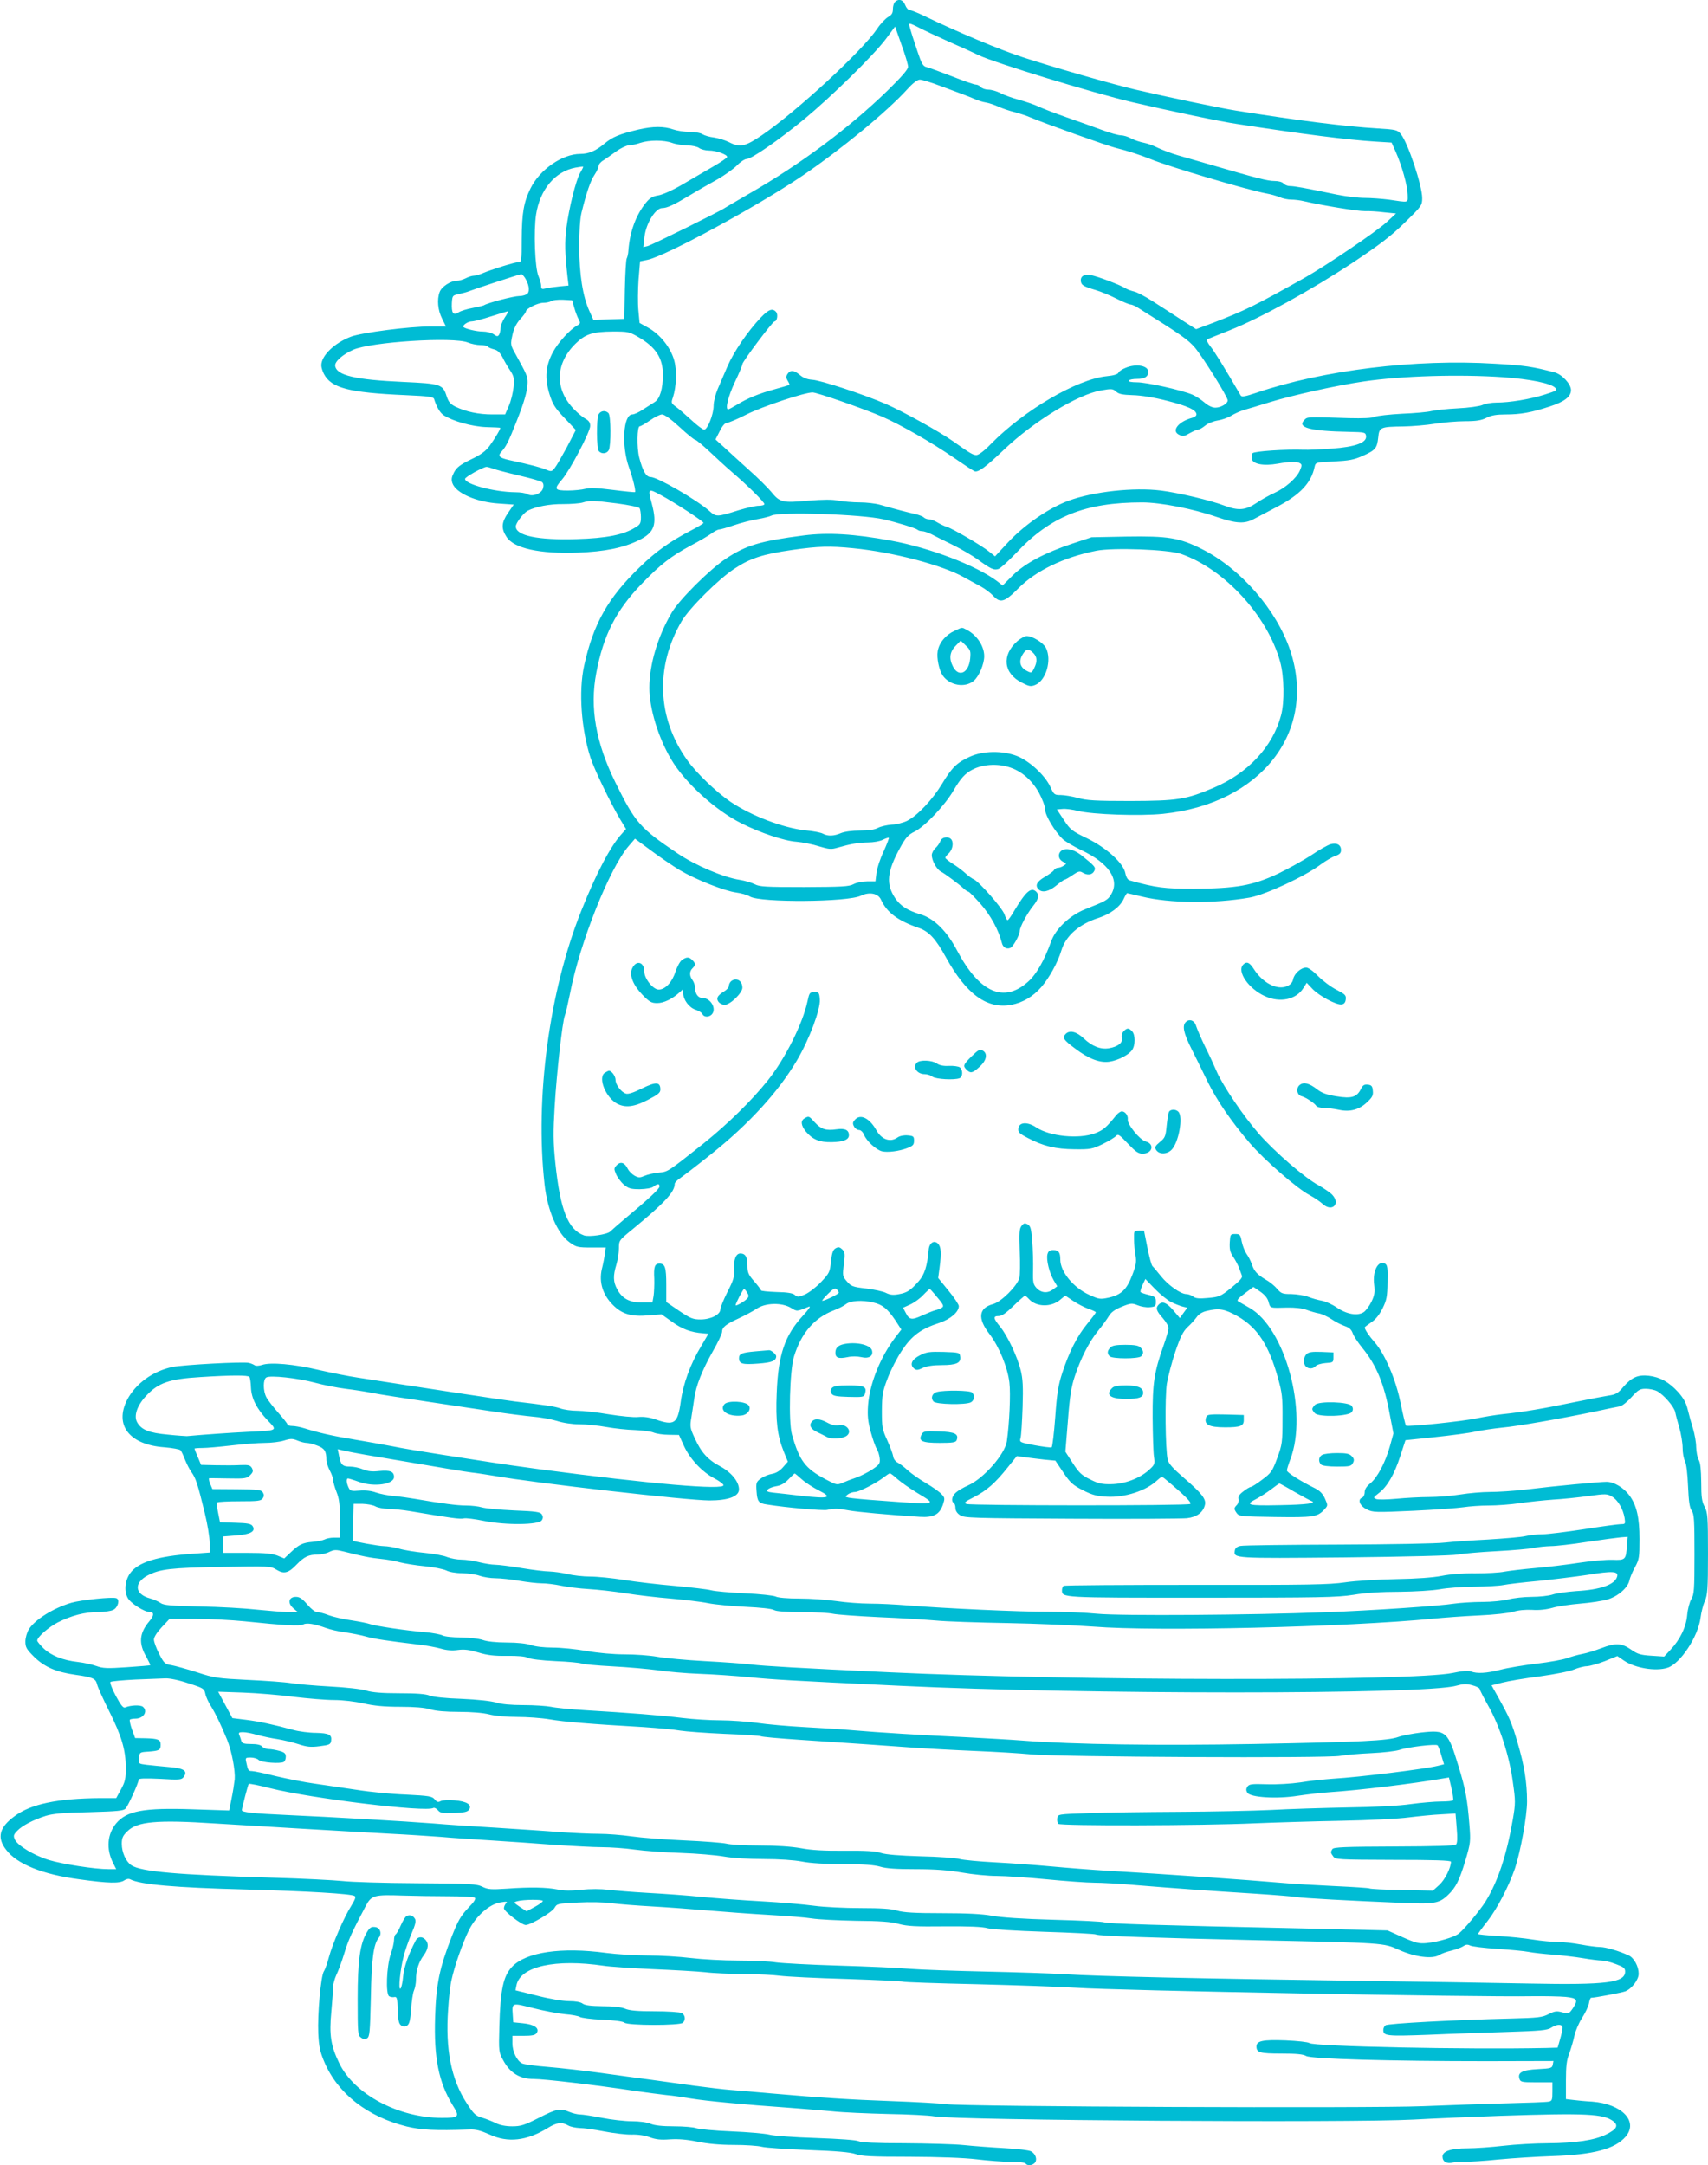 <?xml version="1.0" standalone="no"?>
<!DOCTYPE svg PUBLIC "-//W3C//DTD SVG 20010904//EN"
 "http://www.w3.org/TR/2001/REC-SVG-20010904/DTD/svg10.dtd">
<svg version="1.0" xmlns="http://www.w3.org/2000/svg"
 width="1010pt" height="1280pt" viewBox="0 0 1010 1280"
 preserveAspectRatio="xMidYMid meet">
<g transform="translate(0,1280) scale(0.1,-0.1)"
fill="#00bcd4" stroke="none">
<path d="M5292 12788 c-7 -7 -12 -26 -12 -42 0 -24 -7 -35 -29 -47 -16 -10
-45 -40 -64 -69 -89 -132 -474 -487 -681 -629 -100 -68 -130 -75 -196 -41 -22
11 -61 23 -87 27 -27 3 -57 12 -68 19 -11 8 -45 14 -76 14 -31 0 -76 7 -99 15
-55 19 -118 19 -205 -1 -110 -26 -152 -43 -198 -81 -53 -45 -95 -63 -146 -63
-106 0 -240 -93 -294 -204 -40 -81 -51 -146 -52 -298 0 -131 -1 -138 -20 -138
-21 0 -159 -43 -213 -66 -18 -8 -41 -14 -51 -14 -10 0 -32 -7 -47 -15 -16 -8
-40 -15 -54 -15 -35 0 -89 -35 -100 -66 -17 -44 -11 -108 14 -157 l23 -47 -91
0 c-127 0 -404 -36 -470 -60 -98 -37 -176 -112 -176 -170 0 -12 7 -34 15 -50
44 -84 146 -111 483 -126 137 -6 165 -10 169 -23 14 -46 35 -82 57 -96 53 -35
169 -67 251 -70 44 -1 81 -3 83 -4 5 -2 -32 -65 -63 -107 -22 -30 -51 -52
-110 -80 -64 -31 -84 -47 -100 -76 -15 -29 -17 -42 -10 -64 21 -60 144 -113
277 -121 l86 -6 -35 -51 c-38 -56 -40 -91 -7 -141 44 -67 195 -100 419 -92
163 6 270 28 362 73 93 45 110 93 78 214 -25 93 -24 95 53 53 79 -42 252 -155
252 -164 0 -4 -33 -24 -72 -44 -128 -67 -207 -123 -304 -217 -189 -182 -276
-337 -330 -584 -33 -151 -17 -374 38 -544 23 -70 119 -269 175 -363 l35 -58
-24 -27 c-67 -72 -153 -236 -241 -457 -189 -473 -274 -1103 -217 -1615 17
-156 76 -293 149 -345 39 -28 49 -30 128 -30 l85 0 -5 -35 c-2 -19 -10 -61
-18 -92 -18 -78 5 -152 65 -212 54 -55 110 -71 212 -62 l76 6 62 -44 c59 -43
113 -63 183 -68 l32 -3 -44 -75 c-63 -105 -105 -219 -120 -330 -18 -127 -38
-140 -149 -101 -35 12 -69 17 -102 14 -27 -3 -105 5 -174 16 -69 12 -153 21
-186 21 -34 0 -79 6 -101 14 -34 12 -90 20 -268 41 -33 3 -533 79 -930 141
-55 8 -158 29 -229 45 -147 35 -287 47 -336 30 -19 -6 -38 -7 -44 -2 -6 4 -21
11 -34 14 -34 8 -387 -11 -452 -24 -115 -24 -218 -98 -268 -194 -77 -150 13
-266 220 -281 49 -4 92 -12 96 -18 5 -6 17 -31 26 -55 10 -25 27 -59 39 -75
25 -35 36 -69 78 -241 16 -66 29 -145 29 -177 l0 -56 -97 -7 c-211 -14 -327
-50 -374 -116 -30 -43 -36 -104 -14 -145 17 -32 99 -84 131 -84 26 0 25 -21
-2 -53 -61 -72 -66 -132 -17 -215 13 -24 23 -45 21 -46 -1 -2 -64 -7 -138 -12
-117 -8 -141 -7 -180 7 -25 9 -74 20 -110 24 -89 10 -158 38 -203 81 -20 20
-37 40 -37 45 0 21 65 78 122 108 82 41 158 61 238 61 36 0 76 6 90 13 28 14
40 61 18 69 -22 9 -207 -10 -266 -27 -106 -31 -218 -101 -252 -158 -11 -18
-20 -50 -20 -71 0 -35 7 -46 53 -92 62 -60 131 -89 244 -105 101 -14 119 -22
127 -56 3 -15 35 -86 71 -158 75 -150 98 -230 99 -335 0 -64 -4 -83 -28 -127
l-29 -53 -96 0 c-250 -2 -407 -34 -504 -106 -91 -66 -107 -127 -51 -199 64
-85 215 -146 434 -175 172 -24 239 -25 265 -6 12 8 26 11 35 6 60 -31 262 -49
687 -60 364 -10 616 -25 639 -38 10 -5 5 -19 -18 -57 -44 -69 -113 -229 -133
-305 -9 -34 -22 -72 -30 -84 -18 -29 -38 -253 -33 -367 4 -77 10 -108 36 -169
79 -186 254 -323 487 -381 87 -21 167 -25 370 -18 38 2 67 -6 119 -29 109 -51
221 -38 345 38 53 33 83 37 121 15 14 -8 44 -14 67 -15 23 0 88 -9 144 -20 57
-11 131 -20 165 -19 38 1 78 -5 107 -16 36 -13 64 -16 119 -12 51 3 100 -1
163 -14 59 -12 132 -19 215 -19 69 0 143 -5 165 -11 22 -6 146 -14 275 -19
168 -6 247 -13 279 -24 35 -13 96 -16 320 -16 177 -1 319 -6 396 -15 66 -8
157 -15 202 -15 45 0 85 -4 88 -10 9 -15 41 -12 55 5 15 19 4 52 -23 67 -12 7
-83 15 -157 19 -74 4 -182 12 -240 18 -58 6 -217 10 -353 11 -169 0 -255 4
-270 12 -13 7 -112 14 -254 19 -128 4 -251 13 -275 20 -24 6 -124 15 -223 19
-99 4 -193 13 -208 19 -16 6 -75 11 -131 11 -69 0 -115 5 -139 15 -21 9 -67
15 -111 15 -41 0 -120 9 -176 20 -56 11 -114 20 -130 20 -15 0 -44 7 -63 15
-55 23 -75 19 -181 -35 -85 -43 -106 -50 -157 -50 -39 0 -73 7 -97 19 -20 10
-57 25 -81 32 -39 11 -50 22 -92 87 -91 140 -126 318 -109 554 4 67 13 146 20
173 17 81 68 225 103 295 42 84 122 154 187 164 36 6 43 5 33 -5 -7 -7 -13
-21 -13 -30 0 -18 105 -99 129 -99 28 0 155 75 170 101 14 25 18 26 138 32 68
4 157 2 200 -4 43 -6 150 -14 238 -19 88 -5 237 -16 330 -24 94 -8 256 -20
360 -26 105 -6 219 -15 255 -21 36 -6 153 -12 260 -14 145 -1 211 -6 256 -19
49 -13 101 -16 270 -14 143 1 223 -2 254 -11 27 -7 161 -15 337 -21 161 -5
298 -12 304 -16 15 -9 342 -20 959 -34 748 -16 741 -15 833 -57 93 -42 198
-56 238 -30 13 8 46 20 73 26 27 7 58 18 69 26 15 10 25 11 40 4 10 -6 83 -15
161 -20 77 -5 161 -13 186 -18 25 -5 88 -12 140 -16 52 -4 133 -13 180 -21 47
-8 97 -14 112 -14 15 0 52 -9 83 -21 46 -17 55 -24 55 -44 0 -66 -109 -80
-564 -71 -193 4 -646 11 -1006 16 -932 13 -1561 27 -1735 39 -82 5 -298 12
-480 16 -181 4 -382 11 -445 16 -63 6 -252 14 -420 19 -168 5 -334 14 -370 19
-36 6 -137 11 -225 11 -88 0 -214 7 -280 15 -66 8 -181 15 -255 15 -74 0 -184
7 -245 15 -267 36 -475 5 -557 -82 -52 -55 -69 -135 -75 -351 -4 -152 -4 -153
24 -204 40 -73 97 -108 178 -108 64 0 378 -37 595 -70 69 -10 154 -21 190 -25
36 -3 103 -13 150 -21 85 -14 315 -36 575 -54 77 -6 192 -15 255 -21 63 -7
212 -13 330 -16 118 -2 242 -8 275 -14 135 -24 2458 -39 2835 -19 107 6 337
16 510 22 511 17 612 12 670 -32 32 -25 21 -47 -42 -78 -67 -34 -183 -51 -343
-52 -77 0 -196 -7 -265 -15 -69 -8 -165 -15 -213 -15 -96 0 -147 -17 -147 -49
0 -30 25 -44 62 -35 18 4 51 6 74 5 22 -1 110 4 195 13 85 8 229 17 320 20
242 8 370 42 433 116 75 90 -23 192 -198 206 -39 2 -90 7 -113 10 l-43 5 0
110 c0 84 4 121 20 160 10 29 24 75 30 104 6 28 26 76 45 105 19 30 38 69 41
87 3 18 9 33 13 33 23 0 181 30 202 38 38 15 79 68 79 104 0 43 -27 93 -58
108 -59 27 -137 50 -171 50 -20 0 -71 7 -114 15 -43 8 -104 15 -135 15 -32 0
-97 6 -147 14 -49 8 -143 18 -207 21 -65 4 -118 9 -118 12 0 2 25 37 56 76 58
74 127 208 163 313 33 100 71 309 71 394 0 112 -16 214 -56 348 -34 118 -49
151 -117 273 l-37 66 63 16 c34 9 135 26 222 37 93 13 178 30 204 41 24 10 58
19 75 19 17 1 65 14 106 30 l74 30 38 -26 c65 -45 189 -66 259 -43 75 24 181
184 195 296 4 31 15 75 25 98 16 35 19 69 19 280 0 221 -2 243 -20 278 -16 30
-20 56 -20 144 -1 75 -5 116 -15 133 -8 14 -14 48 -15 76 0 28 -9 77 -19 110
-10 32 -24 83 -31 112 -9 38 -24 66 -57 103 -54 59 -106 88 -173 96 -64 7
-101 -9 -150 -65 -32 -39 -46 -46 -87 -52 -26 -4 -115 -21 -198 -38 -176 -37
-318 -61 -430 -72 -44 -5 -111 -16 -150 -24 -87 -19 -412 -52 -421 -44 -3 4
-17 62 -31 130 -27 139 -94 296 -155 364 -31 35 -58 75 -58 87 0 2 18 16 39
30 26 17 48 45 67 83 24 49 28 69 29 156 2 84 -1 100 -15 108 -41 22 -75 -45
-64 -126 5 -43 2 -62 -16 -99 -12 -25 -33 -53 -46 -62 -37 -24 -102 -12 -160
28 -26 18 -66 36 -89 40 -22 4 -58 14 -80 23 -22 8 -66 15 -98 16 -52 0 -61 3
-84 30 -14 17 -44 42 -68 55 -51 31 -69 50 -83 93 -6 18 -20 45 -31 60 -10 15
-23 47 -28 72 -8 41 -11 45 -38 45 -29 0 -30 -2 -33 -50 -2 -40 2 -58 21 -86
13 -19 28 -48 34 -64 6 -17 14 -37 17 -46 5 -11 -12 -31 -62 -71 -64 -52 -72
-55 -138 -61 -52 -5 -74 -3 -88 8 -11 8 -29 15 -41 15 -33 0 -108 53 -150 106
-22 27 -44 54 -50 59 -6 6 -19 55 -30 110 l-20 100 -30 0 c-29 0 -30 -1 -29
-50 0 -27 4 -71 9 -97 6 -38 3 -58 -20 -117 -32 -84 -64 -115 -138 -132 -51
-11 -58 -10 -115 16 -94 42 -172 137 -172 209 0 42 -10 56 -41 56 -22 0 -30
-6 -35 -25 -8 -32 11 -109 37 -154 l21 -35 -24 -18 c-33 -25 -70 -22 -98 7
-20 22 -23 33 -21 107 1 45 -1 122 -5 171 -6 74 -10 89 -27 99 -17 9 -24 7
-36 -9 -13 -16 -15 -40 -11 -148 3 -72 2 -143 -2 -160 -13 -47 -107 -141 -155
-154 -86 -23 -94 -84 -22 -177 57 -74 108 -199 118 -287 8 -67 0 -241 -15
-347 -11 -77 -138 -221 -229 -261 -27 -12 -60 -31 -72 -42 -24 -21 -30 -51
-13 -62 6 -3 10 -17 10 -30 0 -16 10 -31 27 -42 25 -17 74 -18 658 -21 346 -2
654 0 684 3 59 7 95 34 106 78 9 34 -17 68 -125 161 -65 56 -90 84 -95 108
-14 60 -17 369 -5 448 7 41 29 126 50 189 30 88 46 120 72 145 19 17 43 44 54
59 12 18 34 31 59 37 75 18 107 12 185 -32 116 -67 183 -169 237 -364 25 -88
28 -115 27 -244 0 -136 -2 -150 -31 -229 -29 -78 -35 -88 -89 -128 -31 -24
-62 -43 -67 -43 -6 0 -26 -12 -44 -26 -25 -19 -33 -32 -29 -46 2 -12 -2 -27
-10 -35 -18 -18 -18 -24 0 -49 13 -18 30 -19 227 -22 225 -3 249 0 290 44 22
24 22 24 4 65 -13 29 -30 46 -59 61 -84 41 -166 93 -166 105 0 7 9 36 20 65
106 277 -29 777 -242 897 -29 17 -59 34 -66 38 -10 6 1 19 39 47 l51 38 41
-28 c27 -19 44 -40 49 -62 10 -36 7 -35 108 -32 48 1 90 -4 115 -13 22 -8 55
-18 73 -21 18 -3 52 -19 75 -34 23 -16 59 -34 79 -41 26 -9 39 -20 47 -42 5
-16 31 -55 56 -86 85 -104 130 -213 164 -398 l21 -109 -21 -76 c-27 -96 -74
-185 -116 -219 -22 -18 -33 -35 -33 -52 0 -15 -7 -30 -16 -33 -28 -11 -12 -50
29 -69 35 -18 52 -18 275 -8 130 6 264 16 297 21 33 5 99 10 148 10 48 0 131
6 185 14 53 8 142 17 197 21 55 3 149 13 208 21 102 14 110 14 139 -3 35 -20
66 -73 75 -127 5 -34 4 -36 -20 -36 -15 0 -113 -13 -219 -30 -105 -16 -217
-30 -247 -30 -31 0 -76 -5 -101 -11 -25 -6 -124 -14 -220 -20 -96 -5 -211 -13
-255 -18 -44 -6 -327 -11 -630 -12 -302 -1 -563 -4 -580 -8 -20 -4 -31 -13
-33 -27 -7 -47 -12 -47 645 -41 365 4 640 11 673 17 30 6 134 15 230 20 96 5
195 14 220 19 25 6 70 10 101 11 30 0 127 11 215 25 87 13 177 25 199 27 l40
3 -4 -49 c-6 -87 -8 -90 -87 -87 -38 1 -127 -7 -199 -18 -71 -11 -188 -25
-259 -31 -70 -6 -151 -16 -180 -21 -28 -6 -105 -10 -171 -10 -73 1 -151 -5
-200 -15 -51 -10 -148 -17 -270 -19 -105 -2 -239 -10 -300 -19 -94 -14 -220
-16 -882 -15 -425 0 -777 -2 -783 -6 -5 -3 -10 -14 -10 -24 0 -47 -16 -46 824
-46 706 0 803 2 899 17 70 12 165 18 270 18 96 1 195 7 242 15 44 8 136 15
205 15 69 1 145 5 170 10 25 5 117 16 205 24 88 9 220 25 293 36 146 24 183
22 175 -9 -12 -48 -97 -79 -243 -87 -52 -4 -114 -12 -138 -20 -23 -8 -80 -14
-125 -14 -45 0 -107 -7 -137 -15 -31 -8 -99 -15 -155 -15 -55 0 -129 -5 -165
-10 -90 -14 -489 -41 -765 -51 -436 -17 -1210 -22 -1345 -9 -69 7 -199 12
-290 12 -164 -1 -621 20 -840 38 -63 5 -160 10 -215 10 -55 0 -145 7 -199 15
-55 8 -153 15 -218 15 -73 0 -128 5 -141 12 -12 6 -92 15 -182 19 -88 4 -178
12 -200 18 -22 6 -119 17 -215 26 -96 8 -231 24 -300 35 -69 11 -159 20 -200
20 -41 0 -102 7 -135 15 -33 8 -80 14 -105 15 -25 0 -99 9 -165 20 -66 11
-137 20 -157 20 -20 0 -63 7 -95 15 -31 8 -78 15 -104 15 -26 0 -63 7 -84 15
-20 9 -80 20 -133 25 -54 5 -122 16 -152 25 -30 8 -70 15 -90 15 -30 0 -184
28 -185 33 0 1 1 50 3 109 l3 108 52 0 c29 -1 63 -7 77 -15 14 -8 48 -14 75
-15 28 0 88 -6 135 -14 238 -40 292 -48 313 -42 12 3 66 -4 120 -15 129 -26
324 -24 341 4 8 12 8 22 0 35 -10 14 -34 18 -165 23 -85 4 -170 12 -189 18
-19 6 -62 11 -94 11 -54 0 -142 12 -306 40 -30 5 -84 13 -120 16 -36 3 -84 13
-107 21 -27 10 -62 14 -97 11 -50 -4 -55 -2 -65 19 -13 28 -14 53 -3 53 4 0
34 -9 67 -21 88 -31 205 -14 205 30 0 32 -23 41 -86 35 -43 -5 -69 -2 -98 10
-21 9 -55 16 -76 16 -44 0 -56 11 -65 64 l-8 39 29 -7 c16 -4 76 -16 134 -26
488 -83 582 -99 630 -105 30 -3 91 -13 135 -20 237 -42 1141 -145 1271 -145
111 0 174 24 174 65 0 46 -45 101 -110 136 -74 39 -114 83 -152 168 -28 60
-29 68 -19 125 5 34 13 83 17 111 9 70 46 165 109 276 30 52 55 104 55 116 0
27 23 45 100 80 36 17 83 42 104 56 52 36 150 38 204 5 36 -22 33 -22 107 8
11 4 -5 -20 -37 -54 -107 -116 -146 -230 -155 -457 -7 -167 4 -253 42 -347
l24 -59 -29 -33 c-19 -22 -42 -35 -65 -39 -19 -3 -49 -15 -65 -27 -28 -20 -30
-25 -26 -77 4 -59 12 -70 61 -77 118 -19 329 -37 356 -32 46 10 65 9 129 -3
49 -9 233 -26 420 -38 81 -5 116 14 136 72 12 37 12 41 -9 63 -12 13 -53 42
-92 65 -38 22 -86 56 -107 75 -20 19 -47 39 -60 46 -13 6 -25 23 -26 36 -2 14
-18 57 -35 95 -30 65 -32 78 -32 175 1 94 4 114 34 192 18 48 56 122 85 165
58 87 111 127 222 163 65 22 114 64 114 99 0 9 -27 50 -61 91 l-61 75 8 60
c12 89 9 124 -9 143 -23 23 -51 5 -55 -34 -8 -97 -25 -150 -60 -189 -49 -55
-68 -67 -118 -76 -32 -6 -51 -4 -75 8 -17 9 -71 20 -118 26 -79 9 -88 13 -113
42 -26 30 -26 34 -18 101 8 61 7 71 -9 88 -15 14 -23 16 -39 7 -16 -9 -22 -25
-28 -78 -6 -63 -10 -70 -58 -121 -28 -30 -71 -63 -95 -74 -39 -17 -46 -17 -61
-3 -11 10 -43 16 -108 17 -51 2 -92 6 -92 10 0 4 -18 28 -40 53 -35 40 -40 53
-40 94 0 50 -12 71 -42 71 -26 0 -40 -36 -37 -93 3 -44 -3 -64 -39 -134 -23
-46 -42 -92 -42 -103 0 -31 -56 -60 -117 -60 -45 0 -60 6 -127 51 l-76 52 0
101 c0 105 -7 126 -41 126 -27 0 -34 -19 -30 -89 1 -35 -1 -81 -4 -102 l-7
-39 -62 0 c-74 0 -118 24 -147 80 -23 42 -24 79 -4 144 8 27 15 70 15 96 0 47
1 48 78 111 191 157 252 222 252 271 0 7 15 22 33 34 17 12 100 75 182 141
226 180 398 369 508 555 73 124 139 301 135 359 -3 41 -5 44 -32 44 -28 0 -30
-4 -41 -55 -28 -131 -132 -338 -233 -465 -98 -123 -243 -264 -387 -379 -208
-165 -205 -163 -260 -168 -28 -3 -65 -11 -83 -19 -28 -12 -36 -12 -60 1 -15 9
-32 26 -39 39 -18 38 -42 47 -65 24 -18 -19 -18 -23 -5 -54 8 -19 29 -47 46
-62 28 -23 42 -27 94 -27 39 1 69 6 81 15 25 19 36 19 36 1 0 -14 -67 -76
-205 -191 -38 -32 -77 -66 -86 -75 -18 -18 -126 -34 -156 -23 -94 34 -140 150
-169 428 -13 125 -13 181 -4 335 12 198 45 496 60 536 6 14 19 73 31 132 58
299 233 739 347 871 l37 43 95 -70 c52 -39 129 -91 170 -116 95 -56 265 -123
333 -132 29 -4 66 -14 82 -24 63 -37 580 -33 656 5 50 24 101 14 118 -22 35
-77 99 -125 223 -168 61 -21 101 -64 161 -173 122 -221 244 -309 388 -282 67
13 127 48 176 104 47 54 98 146 119 216 26 88 105 157 221 194 68 22 126 65
147 110 9 20 19 36 21 36 2 0 41 -9 87 -20 163 -40 426 -43 638 -6 91 16 328
126 419 195 30 22 69 45 87 51 26 9 34 17 34 35 0 31 -25 45 -63 34 -16 -5
-67 -33 -112 -64 -46 -30 -135 -80 -200 -111 -148 -69 -244 -86 -495 -88 -172
0 -224 6 -381 50 -10 3 -20 20 -24 41 -11 60 -110 150 -226 207 -90 43 -100
51 -138 109 l-41 62 34 3 c19 2 60 -4 92 -12 84 -21 364 -31 501 -17 580 59
912 485 753 965 -81 241 -293 485 -524 601 -132 66 -198 77 -446 73 l-205 -4
-115 -38 c-162 -54 -278 -116 -351 -187 l-60 -60 -32 25 c-124 93 -398 198
-628 240 -217 40 -373 49 -515 31 -257 -33 -342 -58 -462 -138 -95 -63 -276
-243 -320 -319 -83 -141 -132 -307 -132 -445 0 -121 53 -294 129 -422 80 -136
261 -301 415 -378 111 -56 253 -104 326 -109 36 -3 96 -15 133 -27 60 -18 73
-19 110 -8 77 22 121 30 180 31 32 0 71 7 88 16 17 8 33 14 35 11 2 -2 -12
-39 -31 -81 -20 -42 -39 -99 -42 -126 l-6 -50 -49 0 c-27 0 -63 -7 -81 -17
-27 -14 -69 -16 -292 -17 -227 0 -264 2 -292 17 -18 9 -58 21 -90 26 -95 15
-260 85 -363 154 -226 152 -252 181 -371 422 -116 235 -152 442 -113 646 42
224 117 371 269 528 110 114 173 163 290 226 50 26 104 58 122 71 17 13 38 24
46 24 7 0 47 11 87 25 41 14 103 30 139 36 36 6 74 16 83 21 47 24 533 8 663
-22 79 -18 189 -52 200 -61 5 -5 17 -9 28 -9 10 0 35 -8 55 -18 20 -11 77 -39
126 -63 49 -24 115 -63 146 -85 78 -57 97 -66 123 -58 12 3 59 46 105 94 203
217 408 300 746 300 108 0 299 -37 441 -86 118 -40 165 -42 222 -11 23 12 83
44 133 70 139 73 204 142 224 238 6 26 7 26 114 31 90 5 119 10 170 33 76 34
85 45 92 108 6 62 12 64 150 66 52 1 136 8 185 16 50 8 130 15 178 15 68 0 97
5 127 20 29 15 59 20 114 20 87 0 150 11 260 47 87 28 126 58 126 97 0 36 -54
94 -98 105 -130 34 -177 41 -352 51 -470 29 -1015 -38 -1408 -171 -68 -23 -89
-27 -95 -17 -101 173 -155 260 -179 290 -16 20 -25 39 -21 41 5 3 67 28 138
56 178 71 479 236 724 398 162 108 226 157 308 237 100 98 103 102 103 145 0
74 -84 326 -126 378 -20 25 -28 27 -140 34 -186 11 -464 46 -834 105 -90 14
-410 81 -594 124 -126 29 -489 133 -666 191 -138 45 -384 148 -585 245 -39 19
-77 34 -85 34 -9 0 -21 14 -27 30 -12 32 -39 40 -61 18z m145 -153 c27 -14
104 -50 173 -81 69 -30 148 -66 176 -80 100 -47 679 -224 909 -278 223 -52
523 -115 620 -129 380 -59 656 -94 817 -104 l97 -6 25 -56 c36 -81 69 -199 70
-251 1 -51 11 -48 -112 -30 -40 5 -104 10 -142 10 -38 0 -111 9 -162 19 -197
41 -254 51 -280 51 -14 0 -31 7 -38 15 -7 9 -29 15 -53 15 -40 0 -99 15 -367
93 -74 21 -166 48 -205 59 -38 11 -90 31 -116 43 -25 13 -63 27 -85 31 -21 4
-55 15 -74 25 -19 11 -47 19 -62 19 -15 0 -64 14 -110 31 -46 17 -141 51 -213
76 -71 25 -146 54 -166 64 -21 10 -70 27 -110 38 -41 11 -92 29 -114 41 -21
11 -53 20 -71 20 -17 0 -37 7 -44 15 -7 8 -20 15 -30 15 -10 0 -73 22 -141 49
-68 26 -135 51 -149 54 -22 5 -30 19 -55 94 -49 146 -53 163 -44 163 5 0 30
-11 56 -25z m-67 -230 c0 -15 -39 -60 -122 -141 -230 -223 -513 -434 -818
-609 -74 -43 -139 -81 -145 -85 -21 -16 -431 -219 -456 -225 l-25 -6 7 61 c9
79 65 170 105 170 29 0 68 18 174 82 41 25 110 64 153 88 42 24 94 61 115 82
20 21 46 38 57 38 29 0 189 111 340 235 163 135 410 377 483 474 l55 74 38
-108 c22 -60 39 -118 39 -130z m193 -114 c56 -21 118 -44 137 -51 19 -7 49
-19 65 -26 17 -8 46 -17 65 -20 19 -3 53 -15 75 -25 22 -10 65 -25 95 -32 30
-8 73 -22 95 -32 83 -35 452 -167 505 -180 69 -17 140 -40 205 -66 109 -45
566 -180 680 -202 28 -5 65 -15 83 -23 18 -8 49 -14 68 -14 19 0 54 -4 77 -10
108 -25 317 -59 357 -58 25 1 76 -2 115 -7 l70 -7 -56 -52 c-60 -55 -355 -255
-484 -328 -296 -166 -351 -193 -546 -268 l-96 -36 -86 55 c-48 31 -123 80
-169 109 -45 29 -96 56 -113 59 -16 4 -39 12 -50 19 -31 20 -166 71 -206 78
-40 7 -63 -9 -57 -40 4 -20 17 -28 88 -49 30 -9 86 -32 123 -51 38 -19 75 -34
82 -34 8 0 29 -9 47 -21 257 -161 292 -186 334 -234 47 -56 194 -291 194 -312
0 -19 -41 -43 -73 -43 -19 0 -43 12 -65 31 -20 17 -52 38 -71 46 -64 27 -271
73 -327 73 -34 0 -53 4 -49 10 3 6 25 10 49 10 45 0 66 13 66 42 0 37 -72 50
-135 23 -20 -8 -38 -20 -41 -28 -3 -9 -28 -17 -70 -21 -176 -18 -488 -201
-684 -400 -39 -41 -73 -66 -86 -66 -21 0 -37 10 -139 82 -79 56 -296 176 -397
220 -132 57 -384 140 -435 143 -29 2 -53 11 -74 29 -35 29 -56 30 -73 4 -8
-13 -8 -23 2 -39 7 -11 12 -22 10 -24 -2 -2 -39 -13 -83 -25 -96 -26 -164 -54
-226 -92 -25 -15 -49 -28 -53 -28 -19 0 0 77 39 160 25 52 45 100 45 107 0 15
179 253 190 253 15 0 22 40 10 55 -21 25 -44 17 -91 -32 -77 -81 -158 -200
-196 -286 -19 -45 -46 -107 -59 -137 -13 -30 -24 -74 -24 -98 0 -51 -36 -142
-56 -142 -8 0 -43 26 -77 58 -34 31 -75 67 -91 78 -27 20 -28 23 -17 54 21 63
25 162 7 222 -21 74 -82 150 -150 189 l-54 30 -7 75 c-4 41 -3 123 1 182 l9
107 44 9 c109 23 647 315 916 497 232 158 500 379 620 511 31 35 59 56 73 57
12 1 68 -16 125 -38z m-1588 -336 c22 -8 63 -14 90 -15 28 0 59 -7 69 -15 11
-8 37 -15 58 -15 42 0 108 -23 108 -38 0 -5 -38 -31 -85 -58 -46 -27 -128 -74
-182 -106 -56 -33 -115 -59 -140 -63 -33 -5 -50 -15 -73 -43 -59 -72 -96 -172
-104 -283 -1 -19 -6 -40 -10 -47 -4 -6 -9 -89 -11 -184 l-3 -173 -92 -3 -91
-3 -24 53 c-39 86 -59 215 -60 378 0 89 5 166 13 200 30 122 54 192 78 227 13
20 24 43 24 52 0 9 12 24 28 33 15 10 49 33 76 53 26 19 60 35 75 36 14 0 44
6 66 14 54 18 141 18 190 0z m-544 -176 c-26 -45 -67 -211 -82 -329 -10 -87
-9 -144 7 -287 l6 -51 -53 -5 c-30 -3 -66 -8 -81 -12 -24 -6 -28 -4 -28 14 0
12 -7 38 -16 59 -21 48 -29 268 -14 364 23 148 113 255 233 277 23 4 43 7 45
6 2 -2 -6 -18 -17 -36z m-327 -621 c23 -36 30 -76 16 -93 -7 -8 -29 -15 -49
-15 -32 0 -187 -40 -210 -55 -6 -3 -36 -10 -68 -16 -32 -6 -69 -17 -82 -26
-31 -20 -42 -4 -39 57 3 43 4 44 43 52 22 5 49 12 60 17 24 10 297 100 307
100 4 1 14 -9 22 -21z m292 -178 c7 -25 19 -56 26 -68 11 -21 10 -25 -7 -35
-44 -24 -114 -101 -145 -158 -44 -82 -50 -153 -21 -248 19 -61 31 -81 89 -142
l67 -71 -53 -102 c-30 -55 -62 -111 -72 -123 -17 -21 -20 -22 -52 -9 -31 13
-87 28 -216 56 -62 14 -71 24 -44 53 25 28 40 58 87 177 45 113 65 182 65 230
0 35 -6 48 -70 164 -32 57 -32 59 -20 115 8 38 23 68 46 94 19 20 34 41 34 46
0 16 70 51 103 51 18 0 39 5 47 10 8 6 39 9 69 8 l54 -3 13 -45z m-411 -57
c-14 -21 -25 -49 -25 -63 0 -14 -4 -31 -9 -39 -7 -11 -13 -11 -32 3 -13 9 -42
16 -65 16 -35 0 -99 15 -113 26 -10 9 25 34 48 34 14 0 67 14 116 30 50 16 94
29 98 30 4 0 -4 -17 -18 -37z m794 -118 c100 -59 141 -123 141 -220 0 -84 -18
-143 -49 -162 -14 -9 -45 -29 -69 -44 -23 -16 -52 -29 -63 -29 -54 0 -65 -187
-19 -315 23 -64 41 -138 35 -144 -2 -2 -62 4 -132 13 -93 12 -138 13 -163 6
-19 -5 -65 -10 -102 -10 -80 0 -84 8 -34 66 47 55 166 281 166 316 0 20 -8 31
-27 42 -16 8 -47 34 -70 58 -114 118 -110 268 10 386 58 57 101 71 219 72 93
0 99 -1 157 -35z m-1012 -30 c19 -8 53 -15 74 -15 21 0 40 -4 44 -9 3 -5 19
-12 35 -16 22 -5 36 -18 52 -48 11 -23 32 -59 46 -79 21 -33 24 -46 19 -96 -3
-31 -15 -81 -27 -109 l-23 -53 -76 0 c-81 0 -156 16 -218 46 -30 15 -41 28
-52 62 -22 70 -36 74 -255 84 -287 13 -396 39 -404 95 -4 25 45 68 106 95 106
47 594 78 679 43z m6123 -205 c157 -11 280 -36 306 -62 15 -15 10 -18 -63 -41
-85 -27 -205 -47 -285 -47 -27 0 -64 -6 -81 -14 -18 -8 -83 -17 -147 -20 -63
-3 -133 -11 -155 -16 -22 -6 -101 -13 -175 -16 -74 -4 -146 -12 -160 -18 -17
-8 -69 -10 -155 -8 -253 8 -243 8 -262 -11 -45 -45 35 -66 267 -70 90 -2 95
-3 98 -24 6 -40 -63 -65 -203 -75 -66 -5 -140 -8 -165 -7 -107 4 -291 -8 -303
-20 -5 -5 -7 -19 -5 -32 4 -33 71 -45 154 -30 73 13 114 14 132 2 11 -7 11
-14 -1 -42 -19 -45 -86 -104 -151 -133 -29 -13 -78 -40 -107 -60 -64 -43 -107
-46 -189 -15 -81 31 -272 76 -375 89 -160 20 -399 -6 -546 -60 -115 -42 -259
-141 -356 -244 l-79 -85 -35 28 c-41 34 -214 135 -249 146 -14 4 -39 16 -56
26 -17 11 -40 19 -51 19 -10 0 -24 5 -30 11 -6 6 -29 15 -50 20 -37 8 -108 26
-209 55 -28 8 -82 14 -121 14 -39 0 -95 5 -124 10 -38 8 -92 7 -182 0 -150
-14 -166 -10 -217 53 -19 23 -76 80 -129 127 -52 47 -118 107 -147 134 l-53
48 25 49 c15 31 31 49 42 49 9 0 62 22 117 50 93 47 343 130 390 130 26 0 305
-97 411 -143 108 -47 294 -153 426 -244 58 -40 113 -76 121 -79 21 -8 65 24
172 126 179 170 439 329 577 352 61 11 69 10 88 -7 16 -15 38 -19 98 -21 48
-1 124 -13 202 -33 123 -31 175 -55 175 -81 0 -8 -11 -17 -25 -20 -84 -23
-126 -79 -76 -101 21 -10 31 -8 61 10 20 11 42 21 50 21 7 0 26 11 42 24 15
13 48 26 73 30 25 4 61 16 80 28 19 12 53 27 75 34 22 6 92 27 156 47 134 41
395 99 554 122 226 33 563 43 825 25z m-4871 -295 c44 -41 86 -75 92 -75 6 0
43 -31 83 -68 39 -37 100 -93 136 -124 91 -78 190 -176 190 -188 0 -6 -15 -10
-33 -10 -19 0 -71 -12 -118 -26 -130 -41 -134 -41 -175 -4 -77 67 -307 200
-347 200 -26 0 -46 35 -67 115 -15 58 -13 185 3 185 6 0 34 16 61 35 27 19 59
35 71 35 14 0 54 -29 104 -75z m-1102 -246 c15 -6 84 -24 152 -40 68 -16 129
-33 136 -39 9 -7 11 -20 6 -37 -9 -32 -64 -52 -93 -34 -10 6 -41 11 -70 11
-123 1 -298 47 -298 79 0 11 106 70 127 71 6 0 24 -5 40 -11z m731 -205 c70
-9 130 -22 134 -28 4 -6 8 -30 8 -53 0 -36 -4 -44 -33 -61 -70 -44 -172 -64
-348 -69 -228 -7 -359 20 -359 75 0 20 45 79 71 93 47 24 129 40 209 39 47 0
99 4 115 9 43 13 61 13 203 -5z m1398 -265 c230 -22 525 -99 653 -171 31 -17
76 -42 101 -55 25 -14 57 -38 72 -54 43 -47 68 -40 151 44 103 103 265 182
459 221 99 20 428 8 503 -19 257 -90 510 -366 585 -637 24 -88 27 -237 5 -318
-49 -184 -195 -341 -398 -427 -165 -70 -214 -77 -492 -78 -208 0 -260 3 -311
18 -34 9 -80 17 -101 17 -38 0 -41 2 -63 51 -33 68 -123 151 -197 180 -87 33
-200 31 -279 -5 -76 -35 -105 -63 -164 -161 -55 -91 -145 -187 -205 -217 -22
-11 -63 -22 -91 -23 -28 -2 -64 -10 -82 -19 -20 -11 -56 -16 -107 -16 -45 0
-90 -6 -112 -15 -42 -18 -77 -19 -106 -4 -11 7 -58 16 -103 20 -132 14 -321
86 -444 169 -84 57 -203 171 -256 246 -179 250 -190 553 -33 822 46 77 216
247 312 310 94 62 168 86 342 111 157 22 218 24 361 10z m917 -1293 c75 -22
137 -75 180 -151 21 -39 37 -81 37 -100 0 -35 58 -132 106 -177 16 -14 65 -43
109 -64 163 -77 228 -175 175 -262 -20 -33 -29 -38 -155 -88 -89 -36 -173
-115 -199 -189 -41 -113 -86 -193 -136 -238 -143 -129 -288 -66 -420 183 -61
116 -135 189 -215 214 -80 24 -121 51 -152 97 -55 83 -48 156 29 296 34 62 48
78 87 97 61 31 178 155 229 242 42 72 69 102 112 124 59 31 143 37 213 16z
m962 -3163 c22 -11 53 -23 68 -27 l28 -7 -22 -30 -22 -31 -39 46 c-40 46 -64
56 -86 34 -20 -20 -14 -38 23 -79 19 -22 35 -48 35 -60 0 -11 -13 -57 -29
-102 -56 -158 -66 -225 -65 -428 1 -103 4 -207 8 -231 6 -43 5 -47 -32 -80
-54 -48 -141 -81 -222 -82 -53 -1 -76 4 -123 28 -50 24 -66 39 -103 96 l-44
68 15 184 c11 145 20 200 41 263 36 107 83 200 136 266 24 29 53 69 64 87 14
24 35 40 77 57 54 22 61 22 94 9 19 -8 51 -14 71 -12 34 3 37 6 37 33 0 26 -5
30 -42 40 -23 5 -44 13 -48 16 -3 4 2 23 11 42 l17 36 56 -58 c31 -32 74 -67
96 -78z m-1965 55 c0 -8 -82 -48 -98 -48 -3 0 11 18 33 40 30 30 42 37 52 29
7 -7 13 -16 13 -21z m-542 1 c10 -16 11 -24 1 -35 -13 -16 -69 -48 -69 -40 0
11 44 96 50 96 3 0 11 -9 18 -21z m1110 -11 c52 -61 56 -69 41 -79 -8 -5 -25
-12 -39 -15 -14 -4 -49 -18 -78 -31 -60 -28 -75 -26 -96 16 l-16 30 42 19 c24
11 59 36 77 56 19 20 37 36 39 36 2 0 15 -14 30 -32z m557 -28 c43 -47 131
-49 184 -4 l30 25 46 -31 c25 -17 66 -38 90 -47 25 -8 45 -18 45 -21 0 -4 -23
-34 -50 -67 -59 -71 -108 -167 -148 -290 -24 -73 -32 -122 -42 -263 -7 -95
-17 -175 -21 -178 -5 -3 -50 3 -100 12 -90 17 -91 18 -84 43 4 14 9 96 12 182
4 122 1 170 -11 218 -21 84 -79 205 -121 257 -42 51 -44 64 -9 64 18 0 44 18
87 60 34 33 65 60 68 60 3 0 14 -9 24 -20z m-921 -20 c54 -12 84 -37 129 -103
l37 -57 -35 -45 c-89 -117 -152 -273 -162 -403 -4 -62 -1 -93 16 -157 12 -44
28 -89 36 -101 7 -11 15 -36 17 -55 3 -31 -1 -37 -44 -66 -26 -17 -69 -39 -95
-48 -27 -9 -63 -23 -81 -31 -32 -14 -36 -13 -100 21 -121 64 -155 110 -199
265 -21 75 -13 379 12 460 43 140 121 230 237 274 26 10 58 26 70 36 26 21 96
26 162 10z m-3689 -440 c4 -6 8 -34 9 -63 3 -65 34 -125 98 -193 60 -63 66
-60 -122 -69 -99 -5 -245 -15 -355 -25 -5 0 -56 3 -112 9 -111 10 -157 28
-182 73 -21 37 -1 98 52 155 72 78 137 101 321 112 185 12 284 12 291 1z m387
-34 c51 -14 133 -30 181 -36 49 -6 121 -17 160 -25 40 -8 182 -30 317 -50 135
-20 315 -47 400 -60 85 -13 190 -26 233 -30 43 -3 106 -15 140 -25 36 -12 91
-20 132 -20 39 0 111 -7 160 -16 50 -9 126 -17 170 -18 44 -2 94 -8 110 -15
17 -7 57 -13 90 -13 l60 -1 30 -66 c35 -76 108 -154 180 -191 27 -14 50 -31
53 -39 11 -32 -428 6 -1093 94 -104 14 -230 32 -280 40 -49 8 -180 28 -290 45
-110 17 -243 39 -295 50 -52 10 -153 28 -225 40 -128 21 -207 39 -294 66 -25
8 -57 14 -73 14 -15 0 -28 4 -28 9 0 5 -25 36 -55 70 -30 34 -62 75 -70 91
-20 38 -20 106 0 117 24 14 187 -4 287 -31z m7937 -50 c39 -21 99 -90 107
-123 3 -16 14 -58 25 -95 10 -36 19 -89 19 -118 0 -28 6 -63 14 -78 8 -16 15
-74 18 -148 4 -91 9 -127 22 -145 14 -20 16 -56 16 -258 0 -211 -2 -237 -19
-265 -10 -17 -21 -59 -24 -93 -6 -71 -42 -146 -99 -206 l-37 -40 -76 5 c-65 4
-83 10 -121 37 -55 38 -91 40 -176 7 -35 -13 -85 -29 -113 -34 -27 -5 -68 -17
-90 -25 -22 -8 -102 -23 -179 -32 -76 -9 -172 -25 -214 -36 -82 -21 -138 -24
-174 -10 -16 6 -52 3 -108 -9 -235 -49 -2257 -47 -3330 4 -538 25 -741 37
-817 46 -39 5 -163 14 -275 20 -111 6 -239 18 -283 26 -44 8 -130 14 -191 14
-67 0 -157 8 -225 20 -63 11 -153 20 -200 20 -51 0 -104 6 -129 15 -27 9 -80
15 -144 15 -62 0 -116 6 -141 15 -23 8 -78 14 -128 15 -49 0 -98 5 -110 12
-12 6 -58 15 -102 19 -112 9 -298 37 -327 48 -14 5 -63 15 -109 22 -46 6 -106
20 -134 30 -27 11 -59 19 -70 19 -12 0 -36 19 -58 45 -29 34 -45 45 -67 45
-43 0 -51 -36 -16 -67 l27 -23 -54 0 c-31 0 -113 7 -184 14 -70 8 -223 17
-339 19 -176 4 -216 7 -235 21 -13 9 -41 21 -62 27 -91 24 -97 92 -13 136 71
37 136 45 433 50 286 5 293 5 327 -16 45 -28 72 -21 121 31 44 45 70 58 124
58 21 0 52 7 69 16 28 13 38 14 89 1 100 -26 156 -37 218 -43 33 -3 83 -12
110 -20 28 -7 93 -18 147 -23 53 -5 110 -17 127 -25 17 -9 56 -16 93 -16 35
-1 81 -7 103 -15 22 -8 65 -15 95 -15 30 0 93 -7 140 -15 47 -8 107 -15 133
-15 26 0 78 -6 115 -14 37 -8 110 -17 162 -20 52 -3 151 -14 220 -25 69 -11
188 -25 265 -31 77 -7 176 -18 220 -27 44 -9 145 -18 225 -22 85 -4 154 -11
167 -19 14 -8 70 -12 165 -12 79 0 161 -5 183 -10 22 -5 144 -14 270 -20 127
-5 280 -15 340 -20 61 -6 250 -12 420 -15 171 -3 400 -13 510 -21 375 -30
1496 -3 2010 47 61 6 182 15 270 19 89 4 180 14 205 22 27 9 71 13 110 11 41
-3 85 2 120 12 30 9 105 20 165 25 61 5 133 16 162 25 61 18 119 69 128 111 3
16 18 52 33 79 25 46 27 59 27 165 0 129 -17 202 -60 260 -34 46 -91 80 -135
80 -41 0 -300 -24 -480 -46 -69 -8 -163 -14 -210 -14 -47 0 -125 -7 -175 -15
-49 -8 -133 -15 -185 -15 -52 0 -139 -5 -192 -10 -54 -5 -107 -6 -119 -2 -20
8 -19 9 14 35 50 38 92 110 127 218 l31 95 172 18 c95 10 204 24 242 33 39 8
108 18 155 23 91 8 347 53 550 95 69 15 136 29 149 31 14 3 45 28 69 55 39 43
50 49 84 49 21 0 51 -6 67 -14z m-7986 -306 c12 0 40 -7 63 -16 43 -16 54 -33
54 -84 0 -14 9 -42 20 -63 11 -20 20 -46 20 -57 0 -10 9 -42 20 -70 16 -40 20
-74 20 -160 l0 -110 -36 0 c-19 0 -44 -5 -55 -11 -11 -5 -42 -12 -70 -14 -60
-5 -82 -16 -131 -63 l-37 -35 -41 17 c-31 12 -74 16 -180 16 l-140 0 0 49 0
48 76 6 c86 6 117 24 98 55 -9 14 -29 18 -102 20 l-91 3 -11 55 c-7 31 -9 59
-5 62 4 4 63 7 132 7 109 0 127 2 137 18 8 12 8 22 0 35 -10 15 -30 17 -155
18 l-143 1 -13 31 c-7 18 -10 33 -6 33 5 1 56 0 115 -1 96 -2 108 0 127 19 18
18 19 25 11 42 -10 17 -20 20 -68 18 -31 -2 -97 -2 -145 -1 l-88 2 -19 46
c-11 25 -20 48 -20 50 0 2 21 4 48 4 26 0 103 7 172 15 69 8 157 15 195 15 39
0 90 6 115 14 38 12 50 12 79 0 18 -8 43 -14 54 -14z m4365 -99 l63 -6 47 -70
c41 -61 56 -74 116 -105 55 -28 82 -35 141 -38 107 -6 232 35 297 96 25 23 29
24 45 11 119 -99 163 -143 151 -150 -17 -11 -1296 -10 -1323 0 -17 7 -10 13
43 40 75 38 127 83 200 175 l55 68 51 -7 c28 -4 79 -10 114 -14z m-1437 -116
c21 -19 67 -49 101 -66 85 -43 61 -50 -102 -32 -69 8 -144 17 -168 19 -34 4
-41 8 -32 18 6 8 28 16 50 20 27 4 50 17 72 40 18 19 35 35 37 35 2 1 21 -15
42 -34z m566 1 c21 -18 73 -55 116 -81 121 -73 129 -72 -218 -46 -88 6 -171
14 -185 17 -24 5 -24 6 -6 20 11 8 30 14 42 14 24 0 124 51 169 86 17 13 33
24 37 24 5 0 25 -15 45 -34z m2349 -76 c48 -27 92 -51 98 -53 37 -14 -28 -22
-185 -25 -192 -4 -211 1 -138 38 22 12 60 36 85 55 25 19 47 35 50 35 2 0 43
-22 90 -50z m-6206 -765 c229 -24 325 -29 344 -18 20 11 67 3 133 -21 24 -9
75 -21 115 -26 40 -6 96 -17 123 -25 50 -14 126 -25 300 -46 50 -5 113 -17
141 -25 34 -10 68 -13 102 -8 38 5 68 1 121 -15 53 -16 93 -21 169 -20 64 1
107 -3 123 -11 14 -8 81 -16 164 -20 77 -3 146 -10 153 -14 7 -4 90 -12 185
-17 95 -5 215 -16 267 -23 52 -8 163 -18 245 -21 83 -3 215 -12 295 -20 143
-14 241 -20 895 -51 1079 -52 3101 -52 3284 0 44 12 63 13 98 3 23 -6 43 -16
43 -22 0 -5 23 -50 51 -100 67 -118 125 -297 145 -450 16 -111 16 -126 0 -220
-37 -214 -89 -369 -162 -487 -32 -51 -126 -164 -157 -188 -27 -22 -125 -51
-193 -57 -43 -4 -63 1 -140 35 l-89 40 -505 12 c-848 18 -1159 28 -1171 36 -7
4 -141 11 -298 15 -184 5 -315 14 -366 24 -56 10 -143 15 -295 15 -162 0 -227
4 -264 15 -35 11 -97 15 -217 15 -93 0 -217 6 -276 14 -59 8 -198 20 -308 26
-110 6 -270 18 -355 26 -85 9 -229 19 -320 24 -91 5 -196 14 -235 18 -42 6
-105 6 -158 0 -60 -6 -105 -6 -140 2 -65 13 -161 15 -299 5 -94 -6 -113 -5
-145 11 -34 17 -71 19 -388 21 -192 1 -390 7 -440 13 -49 5 -238 15 -420 20
-560 17 -770 35 -828 73 -32 21 -57 76 -57 127 0 34 6 48 33 74 58 58 174 69
522 46 190 -12 765 -46 1025 -60 102 -5 239 -14 305 -19 66 -6 201 -15 300
-21 99 -6 267 -18 372 -26 106 -7 233 -14 282 -14 50 0 137 -6 193 -14 57 -8
180 -17 273 -20 94 -3 208 -13 255 -21 50 -9 146 -15 235 -15 92 0 180 -6 228
-15 50 -10 139 -15 245 -15 119 0 181 -5 216 -15 35 -11 96 -15 210 -15 116 0
193 -6 275 -20 62 -11 154 -20 205 -20 50 0 183 -9 296 -20 113 -11 239 -20
280 -20 41 0 156 -6 255 -15 221 -18 412 -32 699 -50 121 -8 231 -17 245 -20
28 -6 323 -22 616 -34 198 -8 225 -4 278 47 46 44 67 86 102 202 31 105 32
113 24 214 -12 150 -23 210 -64 343 -63 209 -73 217 -220 201 -49 -6 -110 -17
-135 -26 -63 -23 -221 -30 -860 -42 -556 -10 -1065 -3 -1360 20 -74 6 -225 14
-335 20 -260 12 -520 28 -670 41 -66 6 -196 14 -290 19 -93 5 -219 16 -280 25
-60 8 -157 15 -215 15 -58 0 -159 6 -225 14 -122 15 -310 30 -580 46 -82 5
-171 14 -198 20 -26 5 -99 10 -161 10 -73 0 -130 5 -162 15 -29 9 -111 18
-204 22 -94 3 -168 11 -189 19 -23 10 -79 14 -180 14 -103 0 -161 5 -196 16
-29 9 -120 19 -215 24 -91 5 -194 14 -230 20 -36 6 -150 14 -255 19 -178 9
-197 11 -300 45 -60 19 -129 38 -151 42 -39 6 -44 11 -73 67 -17 33 -31 71
-31 84 0 15 18 43 46 73 l47 50 151 0 c83 0 216 -7 296 -15z m-336 -366 c88
-28 94 -32 100 -61 3 -18 19 -52 35 -77 27 -44 57 -106 94 -196 27 -65 49
-183 45 -233 -3 -26 -11 -78 -19 -116 l-14 -69 -215 7 c-290 10 -390 -9 -453
-83 -52 -63 -60 -149 -20 -231 l20 -40 -46 0 c-81 0 -272 30 -351 54 -89 27
-185 85 -202 121 -10 22 -8 29 13 51 29 31 94 65 169 89 42 13 103 19 257 22
170 5 204 8 216 22 16 18 77 153 77 170 0 8 37 9 126 5 115 -7 128 -6 140 11
26 36 2 52 -88 59 -46 4 -105 10 -131 13 -48 6 -48 6 -45 40 3 34 4 35 56 38
64 5 72 9 72 41 0 30 -15 36 -91 38 l-60 1 -19 52 c-10 28 -15 54 -12 57 3 3
18 6 33 6 48 0 75 44 44 70 -15 12 -71 10 -105 -4 -11 -5 -26 14 -55 68 -22
41 -36 78 -32 83 5 4 70 10 145 14 75 3 156 6 180 7 25 1 80 -10 136 -29z
m622 -80 c84 -10 192 -19 240 -19 52 0 125 -9 174 -20 60 -14 123 -20 215 -20
86 0 147 -5 179 -15 32 -10 92 -15 170 -15 76 0 144 -6 179 -15 34 -9 102 -15
164 -15 58 0 144 -6 192 -14 85 -15 243 -28 556 -46 88 -6 186 -15 218 -21 32
-5 150 -14 262 -19 112 -4 208 -11 214 -14 6 -4 109 -13 228 -21 321 -21 500
-34 668 -46 83 -6 249 -15 370 -20 121 -5 270 -14 330 -20 163 -16 1755 -24
1830 -9 33 6 116 13 185 16 69 3 143 12 165 19 49 17 217 37 226 27 4 -4 14
-31 22 -59 l16 -53 -37 -9 c-76 -19 -463 -67 -617 -76 -55 -4 -143 -13 -195
-22 -55 -8 -139 -13 -199 -11 -90 3 -105 1 -115 -15 -8 -12 -8 -22 0 -35 18
-28 174 -38 299 -18 55 8 138 18 185 21 179 12 487 49 672 81 l36 6 15 -63 c8
-35 12 -67 10 -71 -2 -5 -35 -8 -72 -8 -37 0 -117 -7 -177 -15 -66 -10 -214
-18 -374 -20 -146 -3 -350 -9 -455 -15 -104 -5 -350 -10 -545 -11 -195 -1
-436 -4 -535 -8 -180 -6 -180 -6 -183 -30 -2 -13 1 -28 6 -33 13 -13 851 -11
1160 3 119 5 350 12 512 15 164 3 342 12 400 20 58 7 144 16 191 18 l86 5 7
-86 c5 -58 4 -89 -4 -97 -8 -8 -120 -11 -367 -12 -290 -1 -357 -4 -364 -15
-12 -19 -11 -22 5 -44 13 -18 31 -19 355 -20 236 0 341 -3 341 -11 0 -35 -36
-107 -69 -137 l-38 -34 -182 4 c-101 1 -187 6 -192 9 -5 3 -98 9 -207 14 -108
5 -249 13 -312 19 -194 17 -703 53 -1020 71 -102 6 -255 18 -341 26 -86 8
-235 19 -330 24 -96 5 -192 14 -214 20 -22 6 -125 14 -230 16 -126 4 -206 10
-236 20 -34 11 -91 14 -215 13 -119 -1 -195 3 -258 15 -57 10 -144 16 -245 16
-86 0 -174 5 -196 11 -22 5 -134 14 -250 19 -115 5 -255 16 -310 24 -55 8
-143 15 -195 15 -52 0 -153 5 -225 10 -71 6 -242 17 -380 26 -137 8 -304 19
-370 25 -165 13 -618 39 -865 50 -202 9 -270 16 -270 29 2 17 36 151 41 155 3
3 59 -8 125 -25 243 -61 924 -144 967 -117 5 3 17 -3 26 -13 14 -17 27 -20 95
-17 62 2 81 7 90 20 18 29 -13 49 -87 55 -35 3 -72 1 -82 -5 -15 -8 -22 -5
-35 11 -15 18 -32 21 -171 28 -85 3 -215 16 -289 28 -74 11 -185 27 -245 36
-61 8 -166 29 -234 45 -67 17 -131 30 -142 30 -20 0 -23 4 -33 53 -6 25 -4 27
26 27 17 0 39 -6 47 -14 17 -16 129 -24 149 -12 7 4 12 18 12 31 0 19 -8 26
-37 34 -21 6 -50 11 -64 11 -15 0 -32 7 -39 15 -8 10 -30 15 -65 15 -42 0 -54
4 -58 18 -2 9 -8 25 -12 35 -6 14 -2 17 22 17 16 0 53 -7 83 -16 30 -8 84 -20
120 -25 36 -6 92 -19 125 -30 49 -16 72 -19 125 -12 58 7 65 11 68 32 5 36
-12 45 -90 47 -40 0 -100 8 -133 17 -118 32 -201 50 -280 60 l-81 10 -42 78
-42 78 147 -5 c82 -3 216 -14 299 -25z m913 -1179 c80 0 152 -4 158 -8 9 -6
-2 -24 -40 -63 -43 -46 -59 -74 -96 -168 -72 -185 -92 -280 -98 -474 -8 -242
21 -386 103 -521 44 -70 40 -76 -63 -76 -256 0 -518 139 -607 323 -50 103 -60
168 -47 302 6 66 11 134 11 150 0 17 9 48 19 70 11 22 32 79 47 128 24 79 44
123 128 282 33 61 49 65 220 59 66 -2 185 -4 265 -4z m561 -28 c0 -5 -22 -21
-48 -35 l-48 -26 -40 26 c-39 27 -39 27 -14 34 36 10 150 11 150 1z m360 -383
c36 -6 166 -14 290 -20 124 -5 263 -13 310 -18 47 -6 150 -10 230 -11 80 0
175 -5 212 -10 37 -5 214 -14 393 -19 179 -6 329 -13 335 -16 5 -3 202 -10
437 -15 235 -6 500 -15 588 -21 228 -16 2375 -56 2695 -50 74 1 163 -1 198 -4
70 -7 76 -18 41 -70 -21 -30 -24 -31 -61 -21 -33 9 -45 7 -81 -11 -37 -19 -62
-22 -222 -26 -331 -8 -730 -29 -742 -40 -7 -5 -13 -17 -13 -27 0 -36 18 -38
265 -29 132 6 344 13 471 17 193 6 235 10 257 25 35 23 67 22 67 -1 0 -10 -7
-41 -15 -68 l-14 -49 -68 -2 c-474 -10 -1374 9 -1400 29 -7 6 -71 13 -141 16
-135 5 -172 -3 -172 -36 0 -36 20 -42 147 -42 88 0 130 -4 146 -14 28 -18 502
-31 1068 -31 l395 1 -4 -22 c-4 -20 -11 -22 -88 -26 -93 -5 -121 -20 -109 -57
6 -19 13 -21 101 -21 l94 0 0 -55 c0 -49 -2 -55 -22 -59 -13 -3 -124 -7 -248
-10 -124 -3 -346 -11 -495 -17 -317 -13 -2706 -3 -2820 12 -38 5 -182 13 -320
18 -251 9 -422 20 -720 46 -88 8 -194 17 -235 20 -41 3 -138 15 -215 25 -77
11 -194 27 -260 36 -66 8 -199 27 -295 40 -96 13 -236 29 -310 35 -74 6 -143
15 -153 21 -31 16 -57 70 -57 118 l0 45 66 0 c52 0 69 4 78 17 17 28 -13 50
-81 57 l-58 6 -3 44 c-5 73 -6 72 120 40 62 -16 146 -32 188 -36 41 -3 81 -11
88 -16 8 -6 67 -14 133 -17 74 -3 123 -10 131 -17 17 -18 329 -18 346 -1 18
18 14 46 -7 58 -11 5 -82 10 -159 10 -101 0 -149 4 -175 15 -24 10 -71 15
-134 15 -70 1 -103 5 -117 15 -13 10 -43 15 -80 15 -36 0 -115 13 -189 32
l-129 32 6 30 c23 112 230 157 516 115z"/>
<path d="M3540 10351 c-14 -28 -13 -204 2 -219 18 -18 46 -14 58 7 14 28 13
204 -2 219 -18 18 -46 14 -58 -7z"/>
<path d="M5645 9071 c-53 -24 -91 -70 -100 -120 -7 -41 8 -113 30 -145 42 -59
131 -74 183 -31 31 26 62 99 62 146 0 59 -43 124 -102 155 -33 17 -25 17 -73
-5z m92 -164 c-8 -86 -68 -114 -102 -47 -24 47 -19 87 16 122 l30 31 30 -29
c28 -26 30 -34 26 -77z"/>
<path d="M6016 9010 c-94 -83 -83 -191 27 -246 43 -22 53 -24 79 -13 64 26 99
148 63 219 -16 31 -80 70 -114 70 -11 0 -36 -14 -55 -30z m94 -70 c24 -24 25
-51 5 -91 -15 -29 -16 -29 -45 -14 -38 20 -47 55 -24 94 21 36 36 39 64 11z"/>
<path d="M5561 7828 c-5 -13 -18 -32 -30 -42 -11 -11 -21 -29 -21 -41 0 -32
28 -83 53 -97 24 -12 112 -78 138 -103 9 -8 20 -15 25 -16 5 0 37 -33 72 -72
59 -67 107 -154 126 -230 6 -27 27 -40 50 -31 17 6 56 77 56 100 0 22 43 103
79 148 33 41 38 65 19 84 -30 30 -61 3 -129 -110 -18 -32 -37 -58 -41 -58 -3
0 -12 15 -18 34 -12 37 -152 196 -182 208 -10 4 -31 19 -46 33 -15 14 -48 40
-74 56 -27 17 -48 34 -48 38 0 5 9 16 19 25 22 20 31 58 19 80 -14 24 -57 20
-67 -6z"/>
<path d="M6270 7765 c-16 -20 -9 -47 17 -60 21 -11 21 -11 2 -23 -10 -7 -25
-12 -33 -12 -8 0 -19 -6 -23 -13 -4 -8 -29 -26 -55 -41 -48 -28 -59 -51 -36
-74 21 -21 60 -13 104 23 23 19 46 35 50 35 4 0 25 12 47 27 32 22 42 25 58
15 28 -18 57 -15 69 8 12 22 6 29 -78 96 -48 37 -100 45 -122 19z"/>
<path d="M6566 4834 c-19 -19 -20 -36 -4 -52 16 -16 170 -16 186 0 16 16 15
33 -4 52 -11 12 -35 16 -89 16 -54 0 -78 -4 -89 -16z"/>
<path d="M6576 4594 c-41 -40 -10 -64 84 -64 74 0 100 9 100 36 0 30 -31 44
-100 44 -49 0 -73 -4 -84 -16z"/>
<path d="M4985 4853 c-31 -8 -45 -23 -45 -50 0 -30 18 -37 72 -26 26 6 58 5
81 0 46 -11 73 7 63 41 -11 34 -100 52 -171 35z"/>
<path d="M4919 4594 c-9 -11 -10 -20 -2 -32 8 -14 29 -18 101 -20 81 -2 91 -1
96 16 14 44 -1 52 -94 52 -68 0 -91 -4 -101 -16z"/>
<path d="M4800 4395 c-17 -21 -6 -43 32 -61 18 -8 44 -22 58 -29 26 -15 94
-11 118 8 34 27 -5 73 -51 61 -15 -3 -39 2 -63 15 -46 25 -77 27 -94 6z"/>
<path d="M2403 1472 c-7 -4 -22 -29 -33 -54 -11 -26 -25 -50 -30 -53 -6 -3
-10 -19 -10 -34 0 -15 -9 -54 -20 -85 -24 -71 -30 -233 -9 -247 8 -5 22 -7 31
-5 15 3 18 -6 20 -76 2 -64 7 -83 21 -92 12 -8 22 -8 35 0 13 9 18 30 23 95 3
46 10 97 17 112 7 16 12 45 12 65 0 53 16 103 45 142 29 39 32 72 9 95 -19 19
-43 16 -55 -5 -43 -82 -69 -154 -75 -213 -3 -37 -11 -70 -16 -73 -14 -9 -1
115 19 191 8 33 29 93 46 133 24 56 29 77 20 90 -12 20 -33 25 -50 14z"/>
<path d="M2170 1378 c-41 -68 -55 -167 -55 -396 0 -198 1 -215 19 -227 13 -10
24 -11 36 -5 16 9 18 34 23 242 4 231 16 315 47 353 20 25 8 60 -22 63 -22 3
-32 -3 -48 -30z"/>
<path d="M4033 7125 c-12 -8 -29 -40 -39 -70 -19 -61 -60 -105 -99 -105 -33 0
-85 65 -85 106 0 58 -48 71 -72 19 -18 -39 5 -98 61 -156 41 -42 53 -49 87
-49 39 0 89 24 132 63 l22 20 0 -24 c0 -39 35 -86 73 -98 20 -7 38 -18 41 -26
7 -18 37 -20 54 -3 32 32 -4 98 -53 98 -27 0 -45 25 -45 62 0 13 -7 33 -15 44
-19 25 -19 52 0 70 19 19 19 29 -1 48 -19 20 -34 20 -61 1z"/>
<path d="M7352 7098 c-40 -40 31 -143 128 -187 90 -41 186 -20 228 49 l19 30
34 -36 c40 -42 142 -96 172 -92 15 2 23 11 25 30 3 24 -3 30 -55 57 -32 16
-80 52 -108 80 -29 30 -58 51 -71 51 -31 0 -70 -35 -77 -68 -4 -20 -15 -33
-37 -42 -59 -25 -144 20 -196 102 -25 39 -42 46 -62 26z"/>
<path d="M4322 6998 c-7 -7 -12 -19 -12 -27 0 -9 -14 -24 -30 -33 -17 -10 -33
-24 -36 -33 -9 -21 14 -45 42 -45 32 0 104 70 104 101 0 29 -17 49 -40 49 -9
0 -21 -5 -28 -12z"/>
<path d="M7012 6758 c-22 -22 -13 -65 32 -155 24 -48 67 -135 95 -193 56 -115
142 -240 252 -368 85 -99 280 -269 353 -307 28 -15 63 -39 77 -52 55 -51 108
-1 57 54 -12 13 -49 38 -81 56 -78 41 -261 199 -354 306 -90 103 -212 283
-248 366 -14 33 -45 101 -70 150 -24 50 -47 104 -52 120 -9 33 -40 44 -61 23z"/>
<path d="M6645 6704 c-10 -11 -14 -25 -11 -40 7 -28 -23 -52 -77 -61 -49 -8
-100 12 -148 58 -42 40 -83 51 -107 27 -22 -22 -13 -36 56 -87 80 -61 147 -86
204 -77 51 8 112 40 132 68 21 29 20 92 0 112 -20 20 -29 20 -49 0z"/>
<path d="M5745 6555 c-50 -50 -52 -56 -29 -79 23 -23 36 -20 77 18 42 38 49
79 17 96 -16 9 -26 3 -65 -35z"/>
<path d="M5422 6518 c-27 -27 1 -68 46 -68 15 0 36 -7 46 -15 20 -15 129 -21
160 -9 20 8 21 48 2 64 -8 6 -37 10 -64 9 -33 -2 -56 3 -72 14 -28 20 -100 23
-118 5z"/>
<path d="M3575 6457 c-40 -30 8 -147 75 -182 49 -25 100 -19 181 23 60 31 74
42 74 61 0 46 -26 47 -108 7 -50 -25 -83 -36 -96 -31 -28 9 -61 53 -61 81 0
22 -23 54 -39 54 -4 0 -15 -6 -26 -13z"/>
<path d="M7687 6387 c-24 -17 -19 -59 8 -67 25 -6 78 -41 88 -57 4 -7 26 -13
47 -13 21 0 61 -5 89 -11 65 -14 119 1 166 46 30 28 36 40 33 67 -2 27 -8 34
-30 36 -21 2 -29 -3 -40 -25 -24 -49 -55 -59 -145 -44 -58 9 -87 20 -114 41
-46 36 -79 45 -102 27z"/>
<path d="M6913 6228 c-4 -7 -10 -44 -14 -82 -6 -63 -9 -72 -40 -97 -28 -23
-32 -31 -23 -46 17 -28 62 -28 90 -2 44 41 72 197 42 227 -16 16 -45 15 -55 0z"/>
<path d="M6602 6209 c-60 -75 -78 -90 -128 -109 -95 -35 -266 -18 -346 35 -52
35 -102 32 -106 -6 -3 -22 5 -30 57 -57 92 -48 163 -65 276 -66 93 -1 104 1
166 31 37 18 72 40 79 48 11 13 20 7 69 -45 46 -48 62 -60 87 -60 59 0 74 57
19 72 -35 9 -111 103 -106 131 3 22 -16 47 -35 47 -8 0 -22 -10 -32 -21z"/>
<path d="M4758 6189 c-25 -14 -22 -42 8 -79 40 -47 80 -63 151 -62 69 1 103
14 103 41 0 31 -23 42 -73 35 -63 -9 -91 0 -129 41 -34 38 -35 39 -60 24z"/>
<path d="M5056 6181 c-14 -15 -15 -23 -6 -40 6 -12 19 -21 29 -21 11 0 24 -12
31 -30 15 -36 71 -87 105 -96 33 -8 101 0 150 19 34 13 40 20 40 44 0 25 -4
28 -37 31 -23 2 -47 -3 -60 -12 -43 -31 -95 -13 -126 43 -40 71 -94 98 -126
62z"/>
<path d="M4465 4811 c-78 -7 -95 -14 -95 -40 0 -34 21 -39 113 -32 82 6 106
16 107 43 0 12 -31 38 -43 36 -7 -1 -43 -4 -82 -7z"/>
<path d="M5440 4788 c-49 -25 -62 -55 -35 -78 13 -11 22 -11 51 3 23 11 61 17
112 17 88 0 116 13 110 51 -3 23 -6 24 -98 27 -82 2 -101 0 -140 -20z"/>
<path d="M7726 4795 c-19 -19 -21 -56 -4 -73 16 -16 43 -15 58 2 6 8 33 16 58
18 45 3 47 4 47 33 l0 30 -71 3 c-56 2 -75 -1 -88 -13z"/>
<path d="M5540 4571 c-28 -8 -38 -35 -20 -56 15 -18 190 -21 221 -5 21 12 25
40 7 58 -13 13 -164 15 -208 3z"/>
<path d="M4284 4499 c-34 -38 24 -76 101 -67 36 4 60 38 42 60 -19 25 -122 30
-143 7z"/>
<path d="M7776 4495 c-9 -9 -16 -20 -16 -25 0 -5 7 -16 16 -25 24 -24 202 -18
218 8 8 12 8 22 0 35 -16 25 -194 31 -218 7z"/>
<path d="M7134 4426 c-18 -47 12 -64 111 -64 90 0 110 8 110 43 l0 30 -108 3
c-87 2 -108 0 -113 -12z"/>
<path d="M5450 4320 c-21 -39 2 -50 107 -50 77 0 95 3 100 16 14 37 -10 49
-105 52 -84 3 -92 1 -102 -18z"/>
<path d="M7818 4199 c-21 -12 -23 -40 -6 -57 7 -7 44 -12 95 -12 73 0 84 2 93
21 9 16 8 25 -6 40 -14 15 -31 19 -88 19 -39 0 -79 -5 -88 -11z"/>
</g>
</svg>
